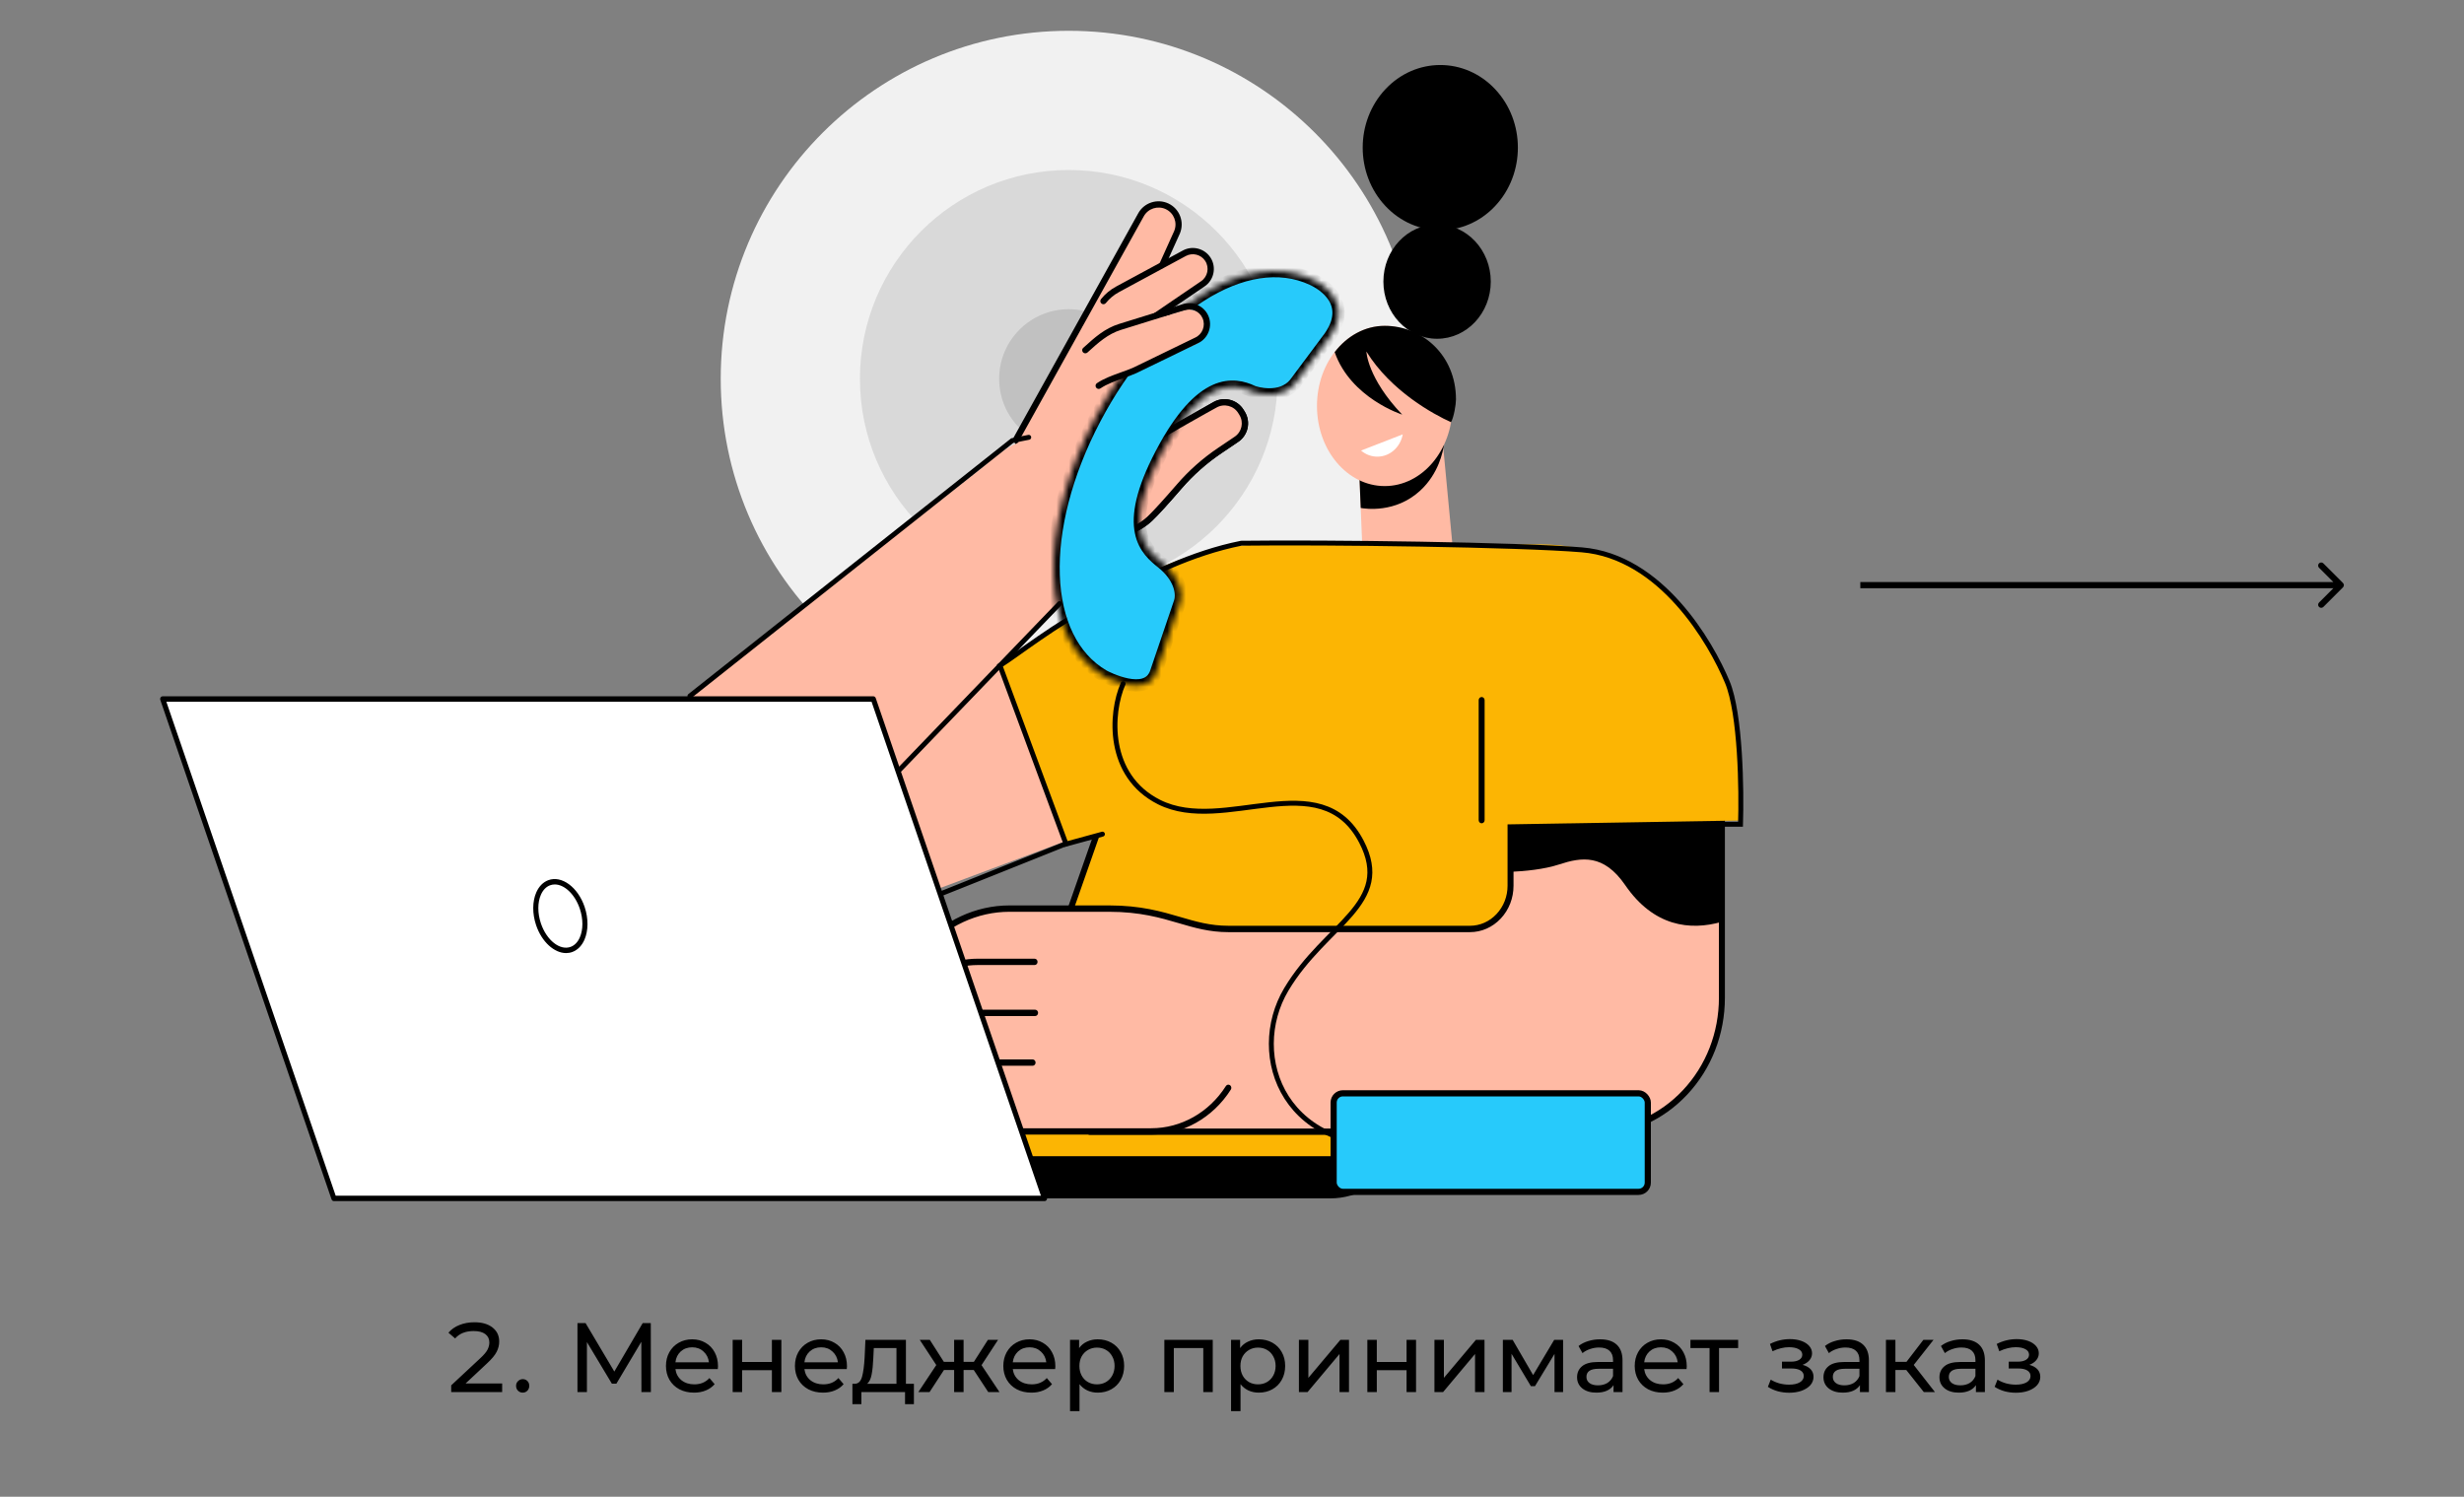 <svg width="400" height="243" viewBox="0 0 400 243" fill="none" xmlns="http://www.w3.org/2000/svg">
<rect x="0" y="0" width="400" height="243" fill="#808080" stroke="none"/>
<circle cx="173.5" cy="61.5" r="56.5" fill="#F1F1F1"/>
<circle cx="173.5" cy="61.5" r="33.9" fill="#D9D9D9"/>
<circle cx="173.5" cy="61.5" r="11.3" fill="#C1C1C1"/>
<path d="M81.519 224.608V226H73.247V224.912L77.967 220.512C78.543 219.979 78.932 219.52 79.135 219.136C79.337 218.741 79.439 218.347 79.439 217.952C79.439 217.376 79.22 216.923 78.783 216.592C78.345 216.261 77.716 216.096 76.895 216.096C75.583 216.096 74.58 216.496 73.887 217.296L72.799 216.368C73.257 215.824 73.849 215.408 74.575 215.12C75.311 214.821 76.127 214.672 77.023 214.672C78.26 214.672 79.236 214.955 79.951 215.52C80.676 216.085 81.039 216.843 81.039 217.792C81.039 218.379 80.9 218.939 80.623 219.472C80.356 220.005 79.849 220.619 79.103 221.312L75.583 224.608H81.519ZM84.866 226.096C84.567 226.096 84.311 225.995 84.098 225.792C83.884 225.579 83.778 225.312 83.778 224.992C83.778 224.683 83.884 224.427 84.098 224.224C84.311 224.011 84.567 223.904 84.866 223.904C85.164 223.904 85.415 224.005 85.618 224.208C85.82 224.411 85.922 224.672 85.922 224.992C85.922 225.312 85.815 225.579 85.602 225.792C85.399 225.995 85.154 226.096 84.866 226.096ZM104.128 226L104.112 217.84L100.064 224.64H99.328L95.28 217.888V226H93.744V214.8H95.056L99.728 222.672L104.336 214.8H105.648L105.664 226H104.128ZM116.558 221.808C116.558 221.925 116.548 222.08 116.526 222.272H109.646C109.742 223.019 110.068 223.621 110.622 224.08C111.188 224.528 111.886 224.752 112.718 224.752C113.732 224.752 114.548 224.411 115.166 223.728L116.014 224.72C115.63 225.168 115.15 225.509 114.574 225.744C114.009 225.979 113.374 226.096 112.67 226.096C111.774 226.096 110.98 225.915 110.286 225.552C109.593 225.179 109.054 224.661 108.67 224C108.297 223.339 108.11 222.592 108.11 221.76C108.11 220.939 108.292 220.197 108.654 219.536C109.028 218.875 109.534 218.363 110.174 218C110.825 217.627 111.556 217.44 112.366 217.44C113.177 217.44 113.897 217.627 114.526 218C115.166 218.363 115.662 218.875 116.014 219.536C116.377 220.197 116.558 220.955 116.558 221.808ZM112.366 218.736C111.63 218.736 111.012 218.96 110.51 219.408C110.02 219.856 109.732 220.443 109.646 221.168H115.086C115.001 220.453 114.708 219.872 114.206 219.424C113.716 218.965 113.102 218.736 112.366 218.736ZM118.941 217.52H120.477V221.12H125.309V217.52H126.845V226H125.309V222.448H120.477V226H118.941V217.52ZM137.496 221.808C137.496 221.925 137.485 222.08 137.464 222.272H130.584C130.68 223.019 131.005 223.621 131.56 224.08C132.125 224.528 132.824 224.752 133.656 224.752C134.669 224.752 135.485 224.411 136.104 223.728L136.952 224.72C136.568 225.168 136.088 225.509 135.512 225.744C134.946 225.979 134.312 226.096 133.608 226.096C132.712 226.096 131.917 225.915 131.224 225.552C130.53 225.179 129.992 224.661 129.608 224C129.234 223.339 129.048 222.592 129.048 221.76C129.048 220.939 129.229 220.197 129.592 219.536C129.965 218.875 130.472 218.363 131.112 218C131.762 217.627 132.493 217.44 133.304 217.44C134.114 217.44 134.834 217.627 135.464 218C136.104 218.363 136.6 218.875 136.952 219.536C137.314 220.197 137.496 220.955 137.496 221.808ZM133.304 218.736C132.568 218.736 131.949 218.96 131.448 219.408C130.957 219.856 130.669 220.443 130.584 221.168H136.024C135.938 220.453 135.645 219.872 135.144 219.424C134.653 218.965 134.04 218.736 133.304 218.736ZM148.362 224.656V227.968H146.922V226H139.834V227.968H138.378V224.656H138.826C139.37 224.624 139.743 224.24 139.946 223.504C140.149 222.768 140.287 221.728 140.362 220.384L140.49 217.52H147.066V224.656H148.362ZM141.77 220.496C141.727 221.563 141.637 222.448 141.498 223.152C141.37 223.845 141.13 224.347 140.778 224.656H145.53V218.864H141.85L141.77 220.496ZM158.075 222.416H156.427V226H154.891V222.416H153.243L150.907 226H149.083L151.995 221.616L149.307 217.52H150.939L153.227 221.104H154.891V217.52H156.427V221.104H158.091L160.379 217.52H162.027L159.339 221.632L162.251 226H160.427L158.075 222.416ZM171.324 221.808C171.324 221.925 171.313 222.08 171.292 222.272H164.412C164.508 223.019 164.833 223.621 165.388 224.08C165.953 224.528 166.652 224.752 167.484 224.752C168.497 224.752 169.313 224.411 169.932 223.728L170.78 224.72C170.396 225.168 169.916 225.509 169.34 225.744C168.775 225.979 168.14 226.096 167.436 226.096C166.54 226.096 165.745 225.915 165.052 225.552C164.359 225.179 163.82 224.661 163.436 224C163.063 223.339 162.876 222.592 162.876 221.76C162.876 220.939 163.057 220.197 163.42 219.536C163.793 218.875 164.3 218.363 164.94 218C165.591 217.627 166.321 217.44 167.132 217.44C167.943 217.44 168.663 217.627 169.292 218C169.932 218.363 170.428 218.875 170.78 219.536C171.143 220.197 171.324 220.955 171.324 221.808ZM167.132 218.736C166.396 218.736 165.777 218.96 165.276 219.408C164.785 219.856 164.497 220.443 164.412 221.168H169.852C169.767 220.453 169.473 219.872 168.972 219.424C168.481 218.965 167.868 218.736 167.132 218.736ZM178.203 217.44C179.024 217.44 179.76 217.621 180.411 217.984C181.061 218.347 181.568 218.853 181.931 219.504C182.304 220.155 182.491 220.907 182.491 221.76C182.491 222.613 182.304 223.371 181.931 224.032C181.568 224.683 181.061 225.189 180.411 225.552C179.76 225.915 179.024 226.096 178.203 226.096C177.595 226.096 177.035 225.979 176.523 225.744C176.021 225.509 175.595 225.168 175.243 224.72V229.104H173.707V217.52H175.179V218.864C175.52 218.395 175.952 218.043 176.475 217.808C176.997 217.563 177.573 217.44 178.203 217.44ZM178.075 224.752C178.619 224.752 179.104 224.629 179.531 224.384C179.968 224.128 180.309 223.776 180.555 223.328C180.811 222.869 180.939 222.347 180.939 221.76C180.939 221.173 180.811 220.656 180.555 220.208C180.309 219.749 179.968 219.397 179.531 219.152C179.104 218.907 178.619 218.784 178.075 218.784C177.541 218.784 177.056 218.912 176.619 219.168C176.192 219.413 175.851 219.76 175.595 220.208C175.349 220.656 175.227 221.173 175.227 221.76C175.227 222.347 175.349 222.869 175.595 223.328C175.84 223.776 176.181 224.128 176.619 224.384C177.056 224.629 177.541 224.752 178.075 224.752ZM196.875 217.52V226H195.339V218.864H190.555V226H189.019V217.52H196.875ZM204.343 217.44C205.165 217.44 205.901 217.621 206.551 217.984C207.202 218.347 207.709 218.853 208.071 219.504C208.445 220.155 208.631 220.907 208.631 221.76C208.631 222.613 208.445 223.371 208.071 224.032C207.709 224.683 207.202 225.189 206.551 225.552C205.901 225.915 205.165 226.096 204.343 226.096C203.735 226.096 203.175 225.979 202.663 225.744C202.162 225.509 201.735 225.168 201.383 224.72V229.104H199.847V217.52H201.319V218.864C201.661 218.395 202.093 218.043 202.615 217.808C203.138 217.563 203.714 217.44 204.343 217.44ZM204.215 224.752C204.759 224.752 205.245 224.629 205.671 224.384C206.109 224.128 206.45 223.776 206.695 223.328C206.951 222.869 207.079 222.347 207.079 221.76C207.079 221.173 206.951 220.656 206.695 220.208C206.45 219.749 206.109 219.397 205.671 219.152C205.245 218.907 204.759 218.784 204.215 218.784C203.682 218.784 203.197 218.912 202.759 219.168C202.333 219.413 201.991 219.76 201.735 220.208C201.49 220.656 201.367 221.173 201.367 221.76C201.367 222.347 201.49 222.869 201.735 223.328C201.981 223.776 202.322 224.128 202.759 224.384C203.197 224.629 203.682 224.752 204.215 224.752ZM210.863 217.52H212.399V223.696L217.599 217.52H218.991V226H217.455V219.824L212.271 226H210.863V217.52ZM221.972 217.52H223.508V221.12H228.34V217.52H229.876V226H228.34V222.448H223.508V226H221.972V217.52ZM232.863 217.52H234.399V223.696L239.599 217.52H240.991V226H239.455V219.824L234.271 226H232.863V217.52ZM253.748 217.52V226H252.356V219.808L249.188 225.04H248.516L245.38 219.792V226H243.972V217.52H245.556L248.884 223.248L252.308 217.52H253.748ZM259.762 217.44C260.935 217.44 261.831 217.728 262.45 218.304C263.079 218.88 263.394 219.739 263.394 220.88V226H261.938V224.88C261.682 225.275 261.314 225.579 260.834 225.792C260.365 225.995 259.805 226.096 259.154 226.096C258.205 226.096 257.442 225.867 256.866 225.408C256.301 224.949 256.018 224.347 256.018 223.6C256.018 222.853 256.29 222.256 256.834 221.808C257.378 221.349 258.242 221.12 259.426 221.12H261.858V220.816C261.858 220.155 261.666 219.648 261.282 219.296C260.898 218.944 260.333 218.768 259.586 218.768C259.085 218.768 258.594 218.853 258.114 219.024C257.634 219.184 257.229 219.403 256.898 219.68L256.258 218.528C256.695 218.176 257.218 217.909 257.826 217.728C258.434 217.536 259.079 217.44 259.762 217.44ZM259.41 224.912C259.997 224.912 260.503 224.784 260.93 224.528C261.357 224.261 261.666 223.888 261.858 223.408V222.224H259.49C258.189 222.224 257.538 222.661 257.538 223.536C257.538 223.963 257.703 224.299 258.034 224.544C258.365 224.789 258.823 224.912 259.41 224.912ZM273.824 221.808C273.824 221.925 273.813 222.08 273.792 222.272H266.912C267.008 223.019 267.333 223.621 267.888 224.08C268.453 224.528 269.152 224.752 269.984 224.752C270.997 224.752 271.813 224.411 272.432 223.728L273.28 224.72C272.896 225.168 272.416 225.509 271.84 225.744C271.275 225.979 270.64 226.096 269.936 226.096C269.04 226.096 268.245 225.915 267.552 225.552C266.859 225.179 266.32 224.661 265.936 224C265.563 223.339 265.376 222.592 265.376 221.76C265.376 220.939 265.557 220.197 265.92 219.536C266.293 218.875 266.8 218.363 267.44 218C268.091 217.627 268.821 217.44 269.632 217.44C270.443 217.44 271.163 217.627 271.792 218C272.432 218.363 272.928 218.875 273.28 219.536C273.643 220.197 273.824 220.955 273.824 221.808ZM269.632 218.736C268.896 218.736 268.277 218.96 267.776 219.408C267.285 219.856 266.997 220.443 266.912 221.168H272.352C272.267 220.453 271.973 219.872 271.472 219.424C270.981 218.965 270.368 218.736 269.632 218.736ZM282.167 218.864H279.063V226H277.527V218.864H274.423V217.52H282.167V218.864ZM292.627 221.584C293.192 221.733 293.63 221.973 293.939 222.304C294.248 222.635 294.403 223.045 294.403 223.536C294.403 224.037 294.232 224.485 293.891 224.88C293.55 225.264 293.075 225.568 292.467 225.792C291.87 226.005 291.198 226.112 290.451 226.112C289.822 226.112 289.203 226.032 288.595 225.872C287.998 225.701 287.464 225.461 286.995 225.152L287.459 223.984C287.864 224.24 288.328 224.443 288.851 224.592C289.374 224.731 289.902 224.8 290.435 224.8C291.16 224.8 291.736 224.677 292.163 224.432C292.6 224.176 292.819 223.835 292.819 223.408C292.819 223.013 292.643 222.709 292.291 222.496C291.95 222.283 291.464 222.176 290.835 222.176H289.283V221.072H290.723C291.299 221.072 291.752 220.971 292.083 220.768C292.414 220.565 292.579 220.288 292.579 219.936C292.579 219.552 292.382 219.253 291.987 219.04C291.603 218.827 291.08 218.72 290.419 218.72C289.576 218.72 288.686 218.939 287.747 219.376L287.331 218.192C288.366 217.669 289.448 217.408 290.579 217.408C291.262 217.408 291.875 217.504 292.419 217.696C292.963 217.888 293.39 218.16 293.699 218.512C294.008 218.864 294.163 219.264 294.163 219.712C294.163 220.128 294.024 220.501 293.747 220.832C293.47 221.163 293.096 221.413 292.627 221.584ZM299.762 217.44C300.935 217.44 301.831 217.728 302.45 218.304C303.079 218.88 303.394 219.739 303.394 220.88V226H301.938V224.88C301.682 225.275 301.314 225.579 300.834 225.792C300.365 225.995 299.805 226.096 299.154 226.096C298.205 226.096 297.442 225.867 296.866 225.408C296.301 224.949 296.018 224.347 296.018 223.6C296.018 222.853 296.29 222.256 296.834 221.808C297.378 221.349 298.242 221.12 299.426 221.12H301.858V220.816C301.858 220.155 301.666 219.648 301.282 219.296C300.898 218.944 300.333 218.768 299.586 218.768C299.085 218.768 298.594 218.853 298.114 219.024C297.634 219.184 297.229 219.403 296.898 219.68L296.258 218.528C296.695 218.176 297.218 217.909 297.826 217.728C298.434 217.536 299.079 217.44 299.762 217.44ZM299.41 224.912C299.997 224.912 300.503 224.784 300.93 224.528C301.357 224.261 301.666 223.888 301.858 223.408V222.224H299.49C298.189 222.224 297.538 222.661 297.538 223.536C297.538 223.963 297.703 224.299 298.034 224.544C298.365 224.789 298.823 224.912 299.41 224.912ZM309.456 222.416H307.696V226H306.16V217.52H307.696V221.104H309.488L312.24 217.52H313.888L310.672 221.6L314.112 226H312.304L309.456 222.416ZM318.59 217.44C319.763 217.44 320.659 217.728 321.278 218.304C321.907 218.88 322.222 219.739 322.222 220.88V226H320.766V224.88C320.51 225.275 320.142 225.579 319.662 225.792C319.193 225.995 318.633 226.096 317.982 226.096C317.033 226.096 316.27 225.867 315.694 225.408C315.129 224.949 314.846 224.347 314.846 223.6C314.846 222.853 315.118 222.256 315.662 221.808C316.206 221.349 317.07 221.12 318.254 221.12H320.686V220.816C320.686 220.155 320.494 219.648 320.11 219.296C319.726 218.944 319.161 218.768 318.414 218.768C317.913 218.768 317.422 218.853 316.942 219.024C316.462 219.184 316.057 219.403 315.726 219.68L315.086 218.528C315.523 218.176 316.046 217.909 316.654 217.728C317.262 217.536 317.907 217.44 318.59 217.44ZM318.238 224.912C318.825 224.912 319.331 224.784 319.758 224.528C320.185 224.261 320.494 223.888 320.686 223.408V222.224H318.318C317.017 222.224 316.366 222.661 316.366 223.536C316.366 223.963 316.531 224.299 316.862 224.544C317.193 224.789 317.651 224.912 318.238 224.912ZM329.439 221.584C330.005 221.733 330.442 221.973 330.751 222.304C331.061 222.635 331.215 223.045 331.215 223.536C331.215 224.037 331.045 224.485 330.703 224.88C330.362 225.264 329.887 225.568 329.279 225.792C328.682 226.005 328.01 226.112 327.263 226.112C326.634 226.112 326.015 226.032 325.407 225.872C324.81 225.701 324.277 225.461 323.807 225.152L324.271 223.984C324.677 224.24 325.141 224.443 325.663 224.592C326.186 224.731 326.714 224.8 327.247 224.8C327.973 224.8 328.549 224.677 328.975 224.432C329.413 224.176 329.631 223.835 329.631 223.408C329.631 223.013 329.455 222.709 329.103 222.496C328.762 222.283 328.277 222.176 327.647 222.176H326.095V221.072H327.535C328.111 221.072 328.565 220.971 328.895 220.768C329.226 220.565 329.391 220.288 329.391 219.936C329.391 219.552 329.194 219.253 328.799 219.04C328.415 218.827 327.893 218.72 327.231 218.72C326.389 218.72 325.498 218.939 324.559 219.376L324.143 218.192C325.178 217.669 326.261 217.408 327.391 217.408C328.074 217.408 328.687 217.504 329.231 217.696C329.775 217.888 330.202 218.16 330.511 218.512C330.821 218.864 330.975 219.264 330.975 219.712C330.975 220.128 330.837 220.501 330.559 220.832C330.282 221.163 329.909 221.413 329.439 221.584Z" fill="black"/>
<path d="M189.464 33.496C191.037 34.234 191.757 36.086 191.09 37.694L188.656 43.083L188.936 43.222C190.565 44.037 191.349 45.931 190.762 47.661L187.252 58.063C186.331 60.622 186.142 63.385 186.704 66.045L187.798 71.234L197.228 65.73C198.69 64.878 200.566 65.35 201.455 66.793L201.644 67.096C202.517 68.519 202.118 70.384 200.732 71.317L197.976 73.178C195.57 74.8 193.388 76.732 191.485 78.931C189.813 80.859 187.808 83.126 186.743 84.134C182.155 88.479 177.123 85.656 177.123 85.656C174.672 82.825 168.231 75.311 164.802 71.653L185.248 34.861C186.07 33.365 187.917 32.767 189.464 33.496Z" fill="#FFBAA4"/>
<path d="M177.19 86.259C178.419 86.806 182.954 88.413 187.085 84.508C187.968 83.671 189.576 81.911 191.86 79.267C193.725 77.112 195.878 75.207 198.25 73.603L201.006 71.742C202.625 70.65 203.091 68.495 202.068 66.826L201.879 66.523C200.857 64.855 198.65 64.305 196.963 65.289L188.14 70.44L187.19 65.94C186.65 63.37 186.831 60.705 187.717 58.235L191.231 47.822C191.872 45.92 191.048 43.814 189.307 42.849L191.542 37.902C192.317 36.022 191.492 33.891 189.671 33.033C187.892 32.198 185.747 32.888 184.788 34.608L164.387 71.32C166.622 75.311 173.062 82.825 177.19 86.259ZM165.191 71.983L165.236 71.898L185.683 35.107C186.379 33.849 187.947 33.347 189.247 33.955C190.578 34.582 191.18 36.137 190.618 37.497L187.991 43.318L188.708 43.676C190.105 44.375 190.78 46.017 190.282 47.495L186.772 57.898C185.821 60.535 185.628 63.391 186.207 66.146L187.446 72.024L197.482 66.161C198.695 65.454 200.285 65.854 201.02 67.052L201.209 67.356C201.944 68.554 201.61 70.103 200.443 70.889L197.687 72.749C195.241 74.399 193.022 76.365 191.095 78.591C188.863 81.17 187.236 82.952 186.391 83.755C182.137 87.781 177.562 85.31 177.366 85.201L177.064 85.033L176.795 85.256C174.135 82.288 169.842 77.994 165.191 71.983Z" fill="black"/>
<path d="M181.113 59.726L182.35 56.808C183.137 54.952 184.446 53.366 186.119 52.244L195.269 46.086C196.586 45.199 196.946 43.424 196.079 42.091C195.258 40.822 193.6 40.402 192.271 41.122L181.406 46.991C180.528 47.466 179.754 48.112 179.131 48.89L175.769 53.088L181.113 59.726Z" fill="#FFBAA4"/>
<path d="M178.624 48.92C178.634 49.057 178.699 49.19 178.812 49.279C179.033 49.458 179.351 49.42 179.524 49.199C180.11 48.469 180.821 47.874 181.645 47.429L192.51 41.559C193.599 40.973 194.977 41.321 195.65 42.361C196.363 43.454 196.058 44.929 194.979 45.658L187.399 50.819C187.166 50.978 187.106 51.293 187.265 51.527C187.424 51.761 187.739 51.82 187.972 51.661L195.552 46.5C197.088 45.465 197.517 43.358 196.502 41.807C195.539 40.328 193.575 39.827 192.03 40.664L181.166 46.534C180.224 47.043 179.406 47.728 178.737 48.56C178.653 48.673 178.616 48.798 178.624 48.92Z" fill="black"/>
<path d="M183.157 73.721C183.162 73.797 183.183 73.872 183.229 73.945C183.373 74.185 183.684 74.266 183.923 74.127L188.053 71.676C188.293 71.531 188.373 71.22 188.234 70.979C188.09 70.739 187.779 70.659 187.539 70.798L183.409 73.249C183.238 73.348 183.144 73.538 183.157 73.721Z" fill="black"/>
<path fill-rule="evenodd" clip-rule="evenodd" d="M178.537 75.677C184.716 82.06 179.774 90.425 174.371 95.749L158.699 111.719L163.563 107.46C183.82 93.332 208.826 95.898 211.658 104.266C214.489 112.633 199.076 127.184 190.582 129.973L124.114 154.838C116.913 157.203 98.466 156.171 94.552 149.764C90.638 143.357 89.059 131.785 94.552 126.624L159.78 75.677C166.259 69.59 172.357 69.294 178.537 75.677Z" fill="#FFBAA4"/>
<path d="M234.185 71.481L235.792 88.495H221.141L220.642 76.254L234.185 71.481Z" fill="#FFBAA4"/>
<path d="M220.895 82.469C220.811 80.398 220.725 78.325 220.64 76.254L234.407 72.223C234.245 73.29 233.568 76.879 230.552 79.654C226.528 83.363 221.607 82.593 220.895 82.469Z" fill="black"/>
<path d="M224.794 78.915C218.72 78.915 213.795 73.091 213.795 65.907C213.795 58.723 218.72 52.899 224.794 52.899C230.868 52.899 235.792 58.723 235.792 65.907C235.792 73.091 230.868 78.915 224.794 78.915Z" fill="#FFBAA4"/>
<path d="M227.719 70.517C227.55 71.432 227.119 72.3 226.42 72.976C224.864 74.481 222.539 74.511 220.95 73.149L227.719 70.517Z" fill="white"/>
<path d="M216.666 57.167C218.677 54.551 221.569 52.899 224.794 52.899C230.867 52.899 236.359 57.649 236.359 64.833C236.359 65.694 236.029 67.641 235.566 68.549C232.759 67.285 225.798 63.513 221.818 57.074C221.818 57.074 221.956 61.361 227.627 67.309C227.627 67.309 219.279 64.65 216.666 57.167Z" fill="black"/>
<path d="M233.292 54.998C228.478 54.998 224.576 50.843 224.576 45.717C224.576 40.592 228.478 36.437 233.292 36.437C238.107 36.437 242.009 40.592 242.009 45.717C242.009 50.843 238.107 54.998 233.292 54.998Z" fill="black"/>
<path d="M224.907 33.448C219.988 28.211 219.988 19.72 224.907 14.483C229.826 9.246 237.801 9.246 242.72 14.483C247.639 19.72 247.639 28.211 242.72 33.448C237.801 38.685 229.826 38.685 224.907 33.448Z" fill="black"/>
<path d="M230.387 58.059C230.567 58.059 230.738 57.951 230.824 57.768C230.941 57.511 230.842 57.204 230.6 57.078L226.147 54.778C225.905 54.654 225.617 54.761 225.499 55.017C225.382 55.274 225.481 55.581 225.723 55.707L230.176 58.007C230.244 58.042 230.316 58.059 230.387 58.059Z" fill="black"/>
<path d="M158.355 191.63H266.827L259.985 122.685H182.53L158.355 191.63Z" fill="#FCB503"/>
<path d="M158.355 192.144H266.827C266.963 192.144 267.095 192.084 267.187 191.974C267.279 191.864 267.323 191.719 267.308 191.573L260.464 122.628C260.437 122.366 260.231 122.167 259.982 122.167H182.53C182.328 122.167 182.148 122.301 182.077 122.502L157.9 191.447C157.845 191.606 157.865 191.782 157.955 191.922C158.047 192.063 158.195 192.144 158.355 192.144ZM266.288 191.113H159.052L182.866 123.199H259.547L266.288 191.113Z" fill="black"/>
<path d="M279.533 161.961V113.673H245.217V143.794C245.217 147.673 242.263 150.818 238.619 150.816L182.178 150.8V183.721L259.075 183.737C270.372 183.74 279.533 173.989 279.533 161.961Z" fill="#FFBAA4"/>
<path d="M279.533 149.651V113.673H245.217V141.545C247.518 141.442 250.654 141.147 253.094 140.347C256.743 139.151 260.323 138.594 263.837 143.709C268.44 150.411 274.352 151.141 279.533 149.651Z" fill="black"/>
<path d="M148.232 161.037L144.875 164.896C143.181 166.845 143.009 169.796 144.469 171.953L147.763 176.823L155.751 167.336H205.925V156.158H158.718C154.735 156.158 150.935 157.927 148.232 161.037Z" fill="#FFBAA4"/>
<path d="M149.777 154.066L147.878 156.249C146.183 158.199 146.012 161.149 147.471 163.307L150.766 168.176L158.753 158.69H205.925V150.914H197.918C194.605 150.914 188.697 147.512 181.225 147.512H163.865C158.516 147.51 153.41 149.887 149.777 154.066Z" fill="#FFBAA4"/>
<path d="M144.469 172.47C144.568 172.47 144.667 172.438 144.752 172.372C144.97 172.206 145.018 171.883 144.862 171.651C143.544 169.702 143.7 167.009 145.232 165.247L148.586 161.388C151.19 158.393 154.883 156.675 158.716 156.675H167.951C168.22 156.675 168.435 156.444 168.435 156.161C168.435 155.875 168.217 155.646 167.951 155.646H158.716C154.612 155.646 150.66 157.485 147.873 160.691L144.517 164.55C142.673 166.672 142.486 169.913 144.073 172.257C144.17 172.396 144.319 172.47 144.469 172.47Z" fill="black"/>
<path d="M147.058 168.551L143.031 173.182C141.337 175.131 141.165 178.081 142.625 180.239L145.92 185.108L153.907 175.622H184.992V164.442H155.891C152.537 164.442 149.335 165.932 147.058 168.551Z" fill="#FFBAA4"/>
<path d="M143.908 182.652C144.007 182.652 144.106 182.619 144.192 182.553C144.41 182.387 144.458 182.064 144.302 181.833L143.018 179.937C141.699 177.988 141.856 175.295 143.387 173.533L147.414 168.902C149.594 166.396 152.685 164.957 155.891 164.957H168.037C168.305 164.957 168.521 164.725 168.521 164.442C168.521 164.156 168.303 163.927 168.037 163.927H155.891C152.414 163.927 149.065 165.486 146.702 168.202L142.675 172.833C140.831 174.956 140.644 178.196 142.231 180.541L143.515 182.436C143.609 182.577 143.759 182.652 143.908 182.652Z" fill="black"/>
<path d="M148.531 176.692L144.33 181.521C142.774 183.311 142.618 186.023 143.957 188.003C145.755 190.661 149.399 190.867 151.452 188.429L153.731 185.722C154.819 184.428 156.375 183.688 158.006 183.688H184.11C190.935 183.688 195.737 183.272 202.314 172.501L157.522 172.51C154.107 172.51 150.849 174.024 148.531 176.692Z" fill="#FFBAA4"/>
<path d="M147.871 190.65C149.377 190.65 150.801 189.976 151.814 188.773L154.093 186.066C155.089 184.884 156.515 184.205 158.008 184.205H186.875C192.06 184.205 196.896 181.475 199.81 176.9C199.959 176.664 199.902 176.343 199.68 176.184C199.458 176.023 199.157 176.086 199.008 176.322C196.274 180.614 191.739 183.174 186.875 183.174H158.006C156.239 183.174 154.548 183.976 153.37 185.378L151.091 188.085C150.212 189.131 148.95 189.683 147.634 189.613C146.317 189.538 145.119 188.843 144.35 187.704C143.15 185.93 143.291 183.478 144.686 181.875L148.887 177.045C151.106 174.492 154.254 173.027 157.522 173.027H167.63C167.898 173.027 168.114 172.796 168.114 172.513C168.114 172.227 167.896 171.998 167.63 171.998H157.522C153.986 171.998 150.579 173.582 148.177 176.346L143.976 181.175C142.271 183.138 142.097 186.138 143.565 188.31C144.508 189.704 145.974 190.556 147.585 190.647C147.68 190.647 147.774 190.65 147.871 190.65Z" fill="black"/>
<path d="M259.079 184.252C264.67 184.252 269.928 181.935 273.882 177.726C277.838 173.516 280.016 167.917 280.016 161.961V113.673C280.016 113.388 279.799 113.159 279.533 113.159H245.217C244.949 113.159 244.733 113.39 244.733 113.673V143.794C244.733 145.532 244.098 147.166 242.942 148.396C241.788 149.625 240.254 150.301 238.621 150.301C238.621 150.301 238.621 150.301 238.619 150.301H199.417C196.463 150.301 194.111 149.611 191.621 148.881C188.612 147.996 185.2 146.997 180.066 146.997H163.865C158.399 146.997 153.135 149.447 149.421 153.718L147.522 155.901C145.928 157.733 145.543 160.377 146.539 162.635C146.653 162.893 146.944 163.003 147.183 162.883C147.425 162.762 147.53 162.455 147.416 162.198C146.587 160.321 146.908 158.126 148.231 156.603L150.13 154.42C153.66 150.36 158.667 148.029 163.863 148.029H180.064C185.069 148.029 188.409 149.009 191.361 149.878C193.915 150.629 196.331 151.335 199.414 151.335H238.619H238.621C240.511 151.335 242.289 150.552 243.628 149.129C244.966 147.706 245.702 145.811 245.702 143.798V114.191H279.047V161.961C279.047 167.64 276.97 172.98 273.196 176.996C269.424 181.009 264.411 183.22 259.079 183.22C259.077 183.22 259.077 183.22 259.075 183.22H176.912C176.644 183.22 176.429 183.452 176.429 183.735C176.429 184.02 176.646 184.25 176.912 184.25H259.075C259.077 184.252 259.079 184.252 259.079 184.252Z" fill="black"/>
<path d="M282.491 133.212V122.897C282.491 103.833 267.976 88.38 250.07 88.38H205.597C191.689 88.38 182.186 94.633 162.328 108.051L173.062 137.034L181.113 134.887L282.491 133.21V133.212Z" fill="#FCB503"/>
<path d="M240.527 133.664C240.795 133.664 241.01 133.432 241.01 133.149V113.675C241.01 113.39 240.792 113.161 240.527 113.161C240.259 113.161 240.044 113.392 240.044 113.675V133.149C240.044 133.432 240.259 133.664 240.527 133.664Z" fill="black"/>
<path d="M276.65 133.814H282.554C282.733 128.267 282.554 115.887 280.407 110.734C277.723 104.294 269.672 90.339 256.791 89.266C246.486 88.407 215.284 88.013 201.509 88.192C193.458 89.802 186.244 93.435 178.966 97.316C170.915 101.61 165.19 106.262 162.328 108.051L173.062 137.034L178.966 135.424" stroke="black" stroke-width="0.8" stroke-linecap="round"/>
<path d="M145.349 194.561H215.928C220.544 194.561 224.807 191.949 227.099 187.714H145.349V194.561Z" fill="black"/>
<path d="M54.205 194.561H169.568L141.777 113.488H26.414L54.205 194.561Z" fill="white"/>
<path d="M54.205 195H169.57C169.705 195 169.831 194.93 169.91 194.812C169.987 194.694 170.005 194.545 169.958 194.409L142.165 113.336C142.105 113.162 141.949 113.046 141.777 113.046H26.414C26.279 113.046 26.153 113.116 26.074 113.234C25.997 113.352 25.978 113.502 26.025 113.637L53.819 194.71C53.877 194.884 54.032 195 54.205 195ZM168.977 194.119H54.494L27.003 113.927H141.486L168.977 194.119Z" fill="black"/>
<path d="M87.421 150.062C88.43 153.048 90.836 154.87 92.794 154.133C94.754 153.393 95.525 150.374 94.517 147.388C93.509 144.402 91.103 142.579 89.145 143.317C87.185 144.056 86.413 147.076 87.421 150.062Z" fill="white"/>
<path d="M91.9 154.734C92.251 154.734 92.599 154.674 92.933 154.547C93.768 154.231 94.438 153.553 94.868 152.588C95.525 151.113 95.54 149.113 94.906 147.238C93.823 144.028 91.174 142.082 89.004 142.901C88.169 143.217 87.498 143.895 87.069 144.86C86.412 146.335 86.397 148.335 87.031 150.21C87.949 152.926 89.982 154.734 91.9 154.734ZM90.061 143.591C91.628 143.591 93.333 145.18 94.127 147.536C94.686 149.195 94.684 150.943 94.119 152.21C93.785 152.96 93.278 153.481 92.655 153.717C90.913 154.373 88.739 152.668 87.81 149.914C87.251 148.255 87.252 146.507 87.818 145.24C88.152 144.49 88.659 143.968 89.282 143.733C89.535 143.637 89.796 143.591 90.061 143.591Z" fill="black"/>
<path d="M187.8 71.234C190.311 70.16 197.23 65.729 197.23 65.729C198.692 64.877 200.568 65.349 201.457 66.792L201.646 67.095C202.519 68.519 202.12 70.383 200.734 71.317L197.978 73.177C195.572 74.799 193.39 76.731 191.487 78.93C189.815 80.858 187.81 83.126 186.745 84.133C182.157 88.479 177.125 85.656 177.125 85.656C177.125 85.656 178.572 75.172 187.8 71.234Z" fill="#FFBAA4"/>
<path d="M176.613 85.692C176.625 85.859 176.717 86.011 176.871 86.102C176.924 86.134 182.284 89.056 187.087 84.507C187.97 83.67 189.578 81.91 191.862 79.267C193.728 77.111 195.88 75.206 198.252 73.602L201.008 71.742C202.627 70.649 203.093 68.494 202.071 66.826L201.882 66.523C200.859 64.854 198.653 64.304 196.965 65.289C196.554 65.516 186.574 71.018 183.367 73.267C181.339 74.694 178.697 77.317 177.934 80.033C177.862 80.304 178.013 80.584 178.284 80.662C178.554 80.74 178.833 80.583 178.911 80.312C179.6 77.856 182.057 75.435 183.949 74.104C187.108 71.889 197.362 66.23 197.465 66.177C198.693 65.464 200.278 65.859 201.013 67.063L201.202 67.366C201.937 68.565 201.602 70.113 200.436 70.899L197.679 72.759C195.234 74.409 193.015 76.375 191.088 78.601C188.855 81.18 187.229 82.962 186.384 83.766C182.13 87.792 177.555 85.32 177.359 85.211C177.115 85.075 176.806 85.163 176.67 85.407C176.625 85.497 176.607 85.595 176.613 85.692Z" fill="black"/>
<mask id="path-41-inside-1_91_7125" fill="white">
<path d="M187.621 109.32L191.558 97.745C192.043 96.204 191.45 93.606 188.703 91.396C186.121 89.326 182.032 85.972 188.555 73.585C195.065 61.201 200.336 62.171 203.337 63.569C203.79 63.778 207.921 65.025 210.205 62.295L215.891 54.666C220.158 48.481 213.411 45.505 213.028 45.328C202.274 40.331 187.228 49.919 177.745 67.957C168.256 86.003 168.909 103.781 179.154 109.735C179.522 109.937 186.052 113.361 187.621 109.32Z"/>
</mask>
<path d="M187.621 109.32L191.558 97.745C192.043 96.204 191.45 93.606 188.703 91.396C186.121 89.326 182.032 85.972 188.555 73.585C195.065 61.201 200.336 62.171 203.337 63.569C203.79 63.778 207.921 65.025 210.205 62.295L215.891 54.666C220.158 48.481 213.411 45.505 213.028 45.328C202.274 40.331 187.228 49.919 177.745 67.957C168.256 86.003 168.909 103.781 179.154 109.735C179.522 109.937 186.052 113.361 187.621 109.32Z" fill="#27CAFB" stroke="black" stroke-width="2" mask="url(#path-41-inside-1_91_7125)"/>
<path d="M178.373 62.621C179.455 60.923 182.407 61.202 184.242 60.37L194.282 55.813C195.728 55.156 196.34 52.914 195.704 51.459L195.742 52.007C195.137 50.621 193.577 49.929 192.145 50.421L181.035 53.65C180.091 53.971 178.609 54.696 177.862 55.361L173.955 59.123L178.373 62.621Z" fill="#FFBAA4"/>
<path d="M175.683 56.89C175.69 57.002 175.733 57.106 175.811 57.197C175.998 57.404 176.32 57.422 176.526 57.234L176.636 57.135C178.293 55.632 179.858 54.216 181.97 53.559L192.248 50.363C193.431 49.959 194.734 50.537 195.225 51.671C195.746 52.864 195.203 54.274 194.019 54.811L184.049 59.649C183.413 59.938 182.703 60.191 181.953 60.458C180.612 60.939 179.226 61.434 178.074 62.208C177.84 62.362 177.776 62.678 177.935 62.916C178.089 63.151 178.409 63.215 178.642 63.056C179.692 62.35 181.018 61.875 182.299 61.419C183.039 61.153 183.799 60.88 184.485 60.572L194.455 55.735C196.132 54.975 196.898 52.968 196.159 51.269C195.456 49.655 193.597 48.835 191.936 49.4L181.669 52.59C179.337 53.314 177.695 54.806 175.953 56.386L175.843 56.486C175.728 56.586 175.672 56.738 175.683 56.89Z" fill="black"/>
<path d="M182.325 111C180.206 115.803 179.676 125.944 188.152 130.214C198.746 135.551 214.352 123.902 220.995 136.619C226.292 146.759 215.168 149.962 208.811 160.636C202.454 171.31 208.281 188.389 230 185.721" stroke="black" stroke-width="0.8" stroke-linecap="round"/>
<path d="M172 98L146 125" stroke="black" stroke-width="0.8" stroke-linecap="round"/>
<path d="M167 71L164.33 71.532L112 113" stroke="black" stroke-width="0.8" stroke-linecap="round"/>
<path d="M153 145L173 137" stroke="black" stroke-width="0.8" stroke-linecap="round"/>
<rect x="216.5" y="177.5" width="51" height="16" rx="1.5" fill="#27CAFB" stroke="black"/>
<path d="M380.354 95.354C380.549 95.158 380.549 94.842 380.354 94.646L377.172 91.465C376.976 91.269 376.66 91.269 376.464 91.465C376.269 91.66 376.269 91.976 376.464 92.172L379.293 95L376.464 97.828C376.269 98.024 376.269 98.34 376.464 98.535C376.66 98.731 376.976 98.731 377.172 98.535L380.354 95.354ZM302 95.5H380V94.5H302V95.5Z" fill="black"/>
</svg>
